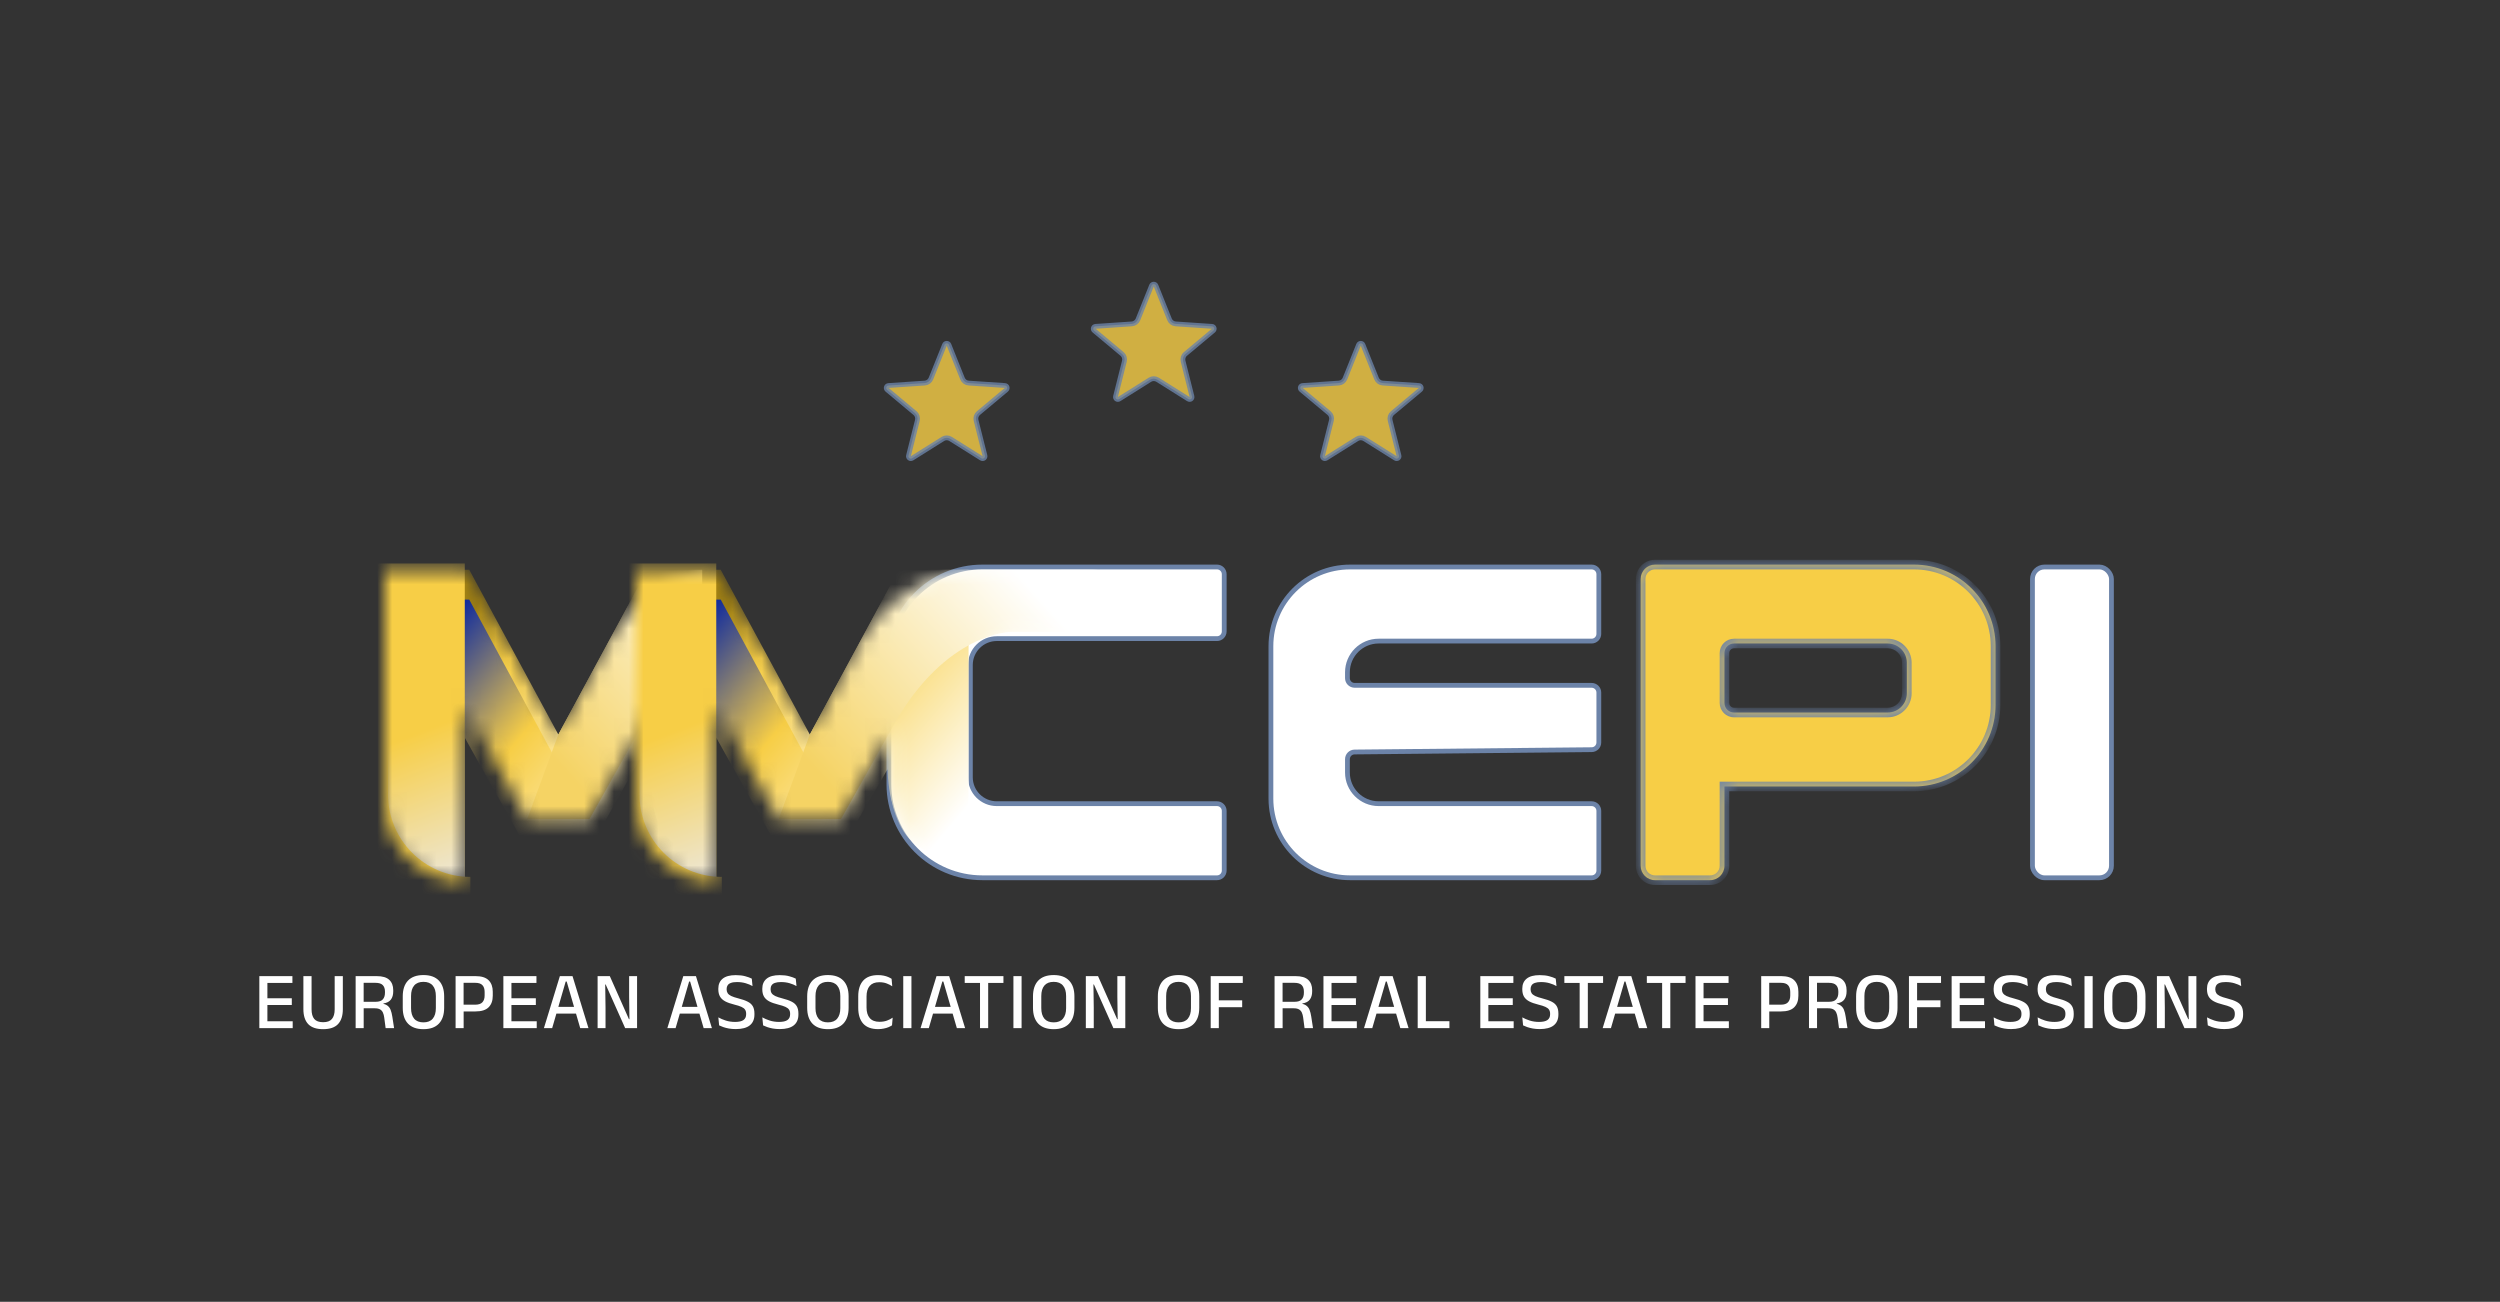 <svg width="169" height="88" viewBox="0 0 169 88" fill="none" xmlns="http://www.w3.org/2000/svg">
<rect x="0" y="0" width="169" height="88" fill="#333333" stroke="none"/>
<rect x="137.394" y="38.329" width="5.34" height="21.009" rx="0.811" fill="white" stroke="#6C83A8" stroke-width="0.324"/>
<mask id="path-3-inside-1_672_2462" fill="white">
<path fill-rule="evenodd" clip-rule="evenodd" d="M111.882 38.167C111.345 38.167 110.909 38.603 110.909 39.14V58.527C110.909 59.064 111.345 59.5 111.882 59.5H115.6C116.137 59.5 116.573 59.064 116.573 58.527V53.167H129.384C132.43 53.167 134.9 50.697 134.9 47.651V43.683C134.9 40.636 132.43 38.167 129.384 38.167H111.882ZM117.222 43.5C116.864 43.5 116.573 43.791 116.573 44.149V47.518C116.573 47.876 116.864 48.167 117.222 48.167H127.604C128.321 48.167 128.902 47.586 128.902 46.869V44.798C128.902 44.081 128.321 43.5 127.604 43.5H117.222Z"/>
</mask>
<path fill-rule="evenodd" clip-rule="evenodd" d="M111.882 38.167C111.345 38.167 110.909 38.603 110.909 39.14V58.527C110.909 59.064 111.345 59.5 111.882 59.5H115.6C116.137 59.5 116.573 59.064 116.573 58.527V53.167H129.384C132.43 53.167 134.9 50.697 134.9 47.651V43.683C134.9 40.636 132.43 38.167 129.384 38.167H111.882ZM117.222 43.5C116.864 43.5 116.573 43.791 116.573 44.149V47.518C116.573 47.876 116.864 48.167 117.222 48.167H127.604C128.321 48.167 128.902 47.586 128.902 46.869V44.798C128.902 44.081 128.321 43.5 127.604 43.5H117.222Z" fill="#F7CE46"/>
<path d="M116.573 53.167V52.842H116.249V53.167H116.573ZM111.233 39.14C111.233 38.782 111.524 38.491 111.882 38.491V37.842C111.165 37.842 110.584 38.423 110.584 39.14H111.233ZM111.233 58.527V39.14H110.584V58.527H111.233ZM111.882 59.176C111.524 59.176 111.233 58.885 111.233 58.527H110.584C110.584 59.243 111.165 59.825 111.882 59.825V59.176ZM115.6 59.176H111.882V59.825H115.6V59.176ZM116.249 58.527C116.249 58.885 115.958 59.176 115.6 59.176V59.825C116.317 59.825 116.898 59.243 116.898 58.527H116.249ZM116.249 53.167V58.527H116.898V53.167H116.249ZM129.384 52.842H116.573V53.491H129.384V52.842ZM134.575 47.651C134.575 50.518 132.251 52.842 129.384 52.842V53.491C132.609 53.491 135.224 50.876 135.224 47.651H134.575ZM134.575 43.683V47.651H135.224V43.683H134.575ZM129.384 38.491C132.251 38.491 134.575 40.816 134.575 43.683H135.224C135.224 40.457 132.609 37.842 129.384 37.842V38.491ZM111.882 38.491H129.384V37.842H111.882V38.491ZM116.898 44.149C116.898 43.97 117.043 43.825 117.222 43.825V43.176C116.685 43.176 116.249 43.611 116.249 44.149H116.898ZM116.898 47.518V44.149H116.249V47.518H116.898ZM117.222 47.842C117.043 47.842 116.898 47.697 116.898 47.518H116.249C116.249 48.055 116.685 48.491 117.222 48.491V47.842ZM127.604 47.842H117.222V48.491H127.604V47.842ZM128.578 46.869C128.578 47.407 128.142 47.842 127.604 47.842V48.491C128.5 48.491 129.226 47.765 129.226 46.869H128.578ZM128.578 44.798V46.869H129.226V44.798H128.578ZM127.604 43.825C128.142 43.825 128.578 44.26 128.578 44.798H129.226C129.226 43.902 128.5 43.176 127.604 43.176V43.825ZM117.222 43.825H127.604V43.176H117.222V43.825Z" fill="#6C83A8" mask="url(#path-3-inside-1_672_2462)"/>
<path d="M91.267 38.329H107.594C107.863 38.329 108.081 38.547 108.081 38.816V42.851C108.081 43.12 107.863 43.338 107.594 43.338H93.196C92.031 43.338 91.087 44.282 91.087 45.447V45.842C91.087 46.111 91.305 46.329 91.574 46.329H107.594C107.863 46.329 108.081 46.547 108.081 46.816V50.191C108.081 50.458 107.866 50.675 107.599 50.678L91.569 50.835C91.302 50.837 91.087 51.054 91.087 51.321V52.22C91.087 53.385 92.031 54.329 93.196 54.329H107.594C107.863 54.329 108.081 54.547 108.081 54.816V58.851C108.081 59.12 107.863 59.338 107.594 59.338H91.267C88.311 59.338 85.914 56.941 85.914 53.984V43.683C85.914 40.726 88.311 38.329 91.267 38.329Z" fill="white" stroke="#6C83A8" stroke-width="0.324"/>
<path d="M66.417 38.329H82.27C82.539 38.329 82.757 38.547 82.757 38.816V42.684C82.757 42.953 82.539 43.171 82.27 43.171H67.381C66.396 43.171 65.597 43.97 65.597 44.956V52.544C65.597 53.53 66.396 54.329 67.381 54.329H82.27C82.539 54.329 82.757 54.547 82.757 54.816V58.851C82.757 59.12 82.539 59.338 82.27 59.338H66.417C62.923 59.338 60.09 56.505 60.09 53.011V44.656C60.09 41.162 62.923 38.329 66.417 38.329Z" fill="white" stroke="#6C83A8" stroke-width="0.324"/>
<mask id="mask0_672_2462" style="mask-type:luminance" maskUnits="userSpaceOnUse" x="26" y="38" width="35" height="22">
<path d="M49.559 48.775V44.522C49.559 43.525 50.369 42.715 51.366 42.715H61C61 40.387 59.113 38.5 56.785 38.5H50.162C49.928 38.5 49.704 38.506 49.485 38.519C45.962 38.517 42.721 40.448 41.045 43.548L37.743 49.654L31.721 38.515H26V54.171C26 57.163 28.427 59.59 31.419 59.59V47.849L35.634 55.375H39.849L44.064 47.849V55.168C44.064 57.61 46.044 59.59 48.486 59.59L49.483 59.56V59.556C49.702 59.569 49.928 59.575 50.16 59.575H56.783C59.111 59.575 60.998 57.688 60.998 55.36H51.364C50.367 55.36 49.557 54.55 49.557 53.553V48.775H49.559Z" fill="white"/>
</mask>
<g mask="url(#mask0_672_2462)">
<path d="M44.064 47.849L39.849 55.377H35.634L31.419 47.849V59.59C28.427 59.59 26 57.163 26 54.171V38.515H31.721L37.743 49.654L43.765 38.515H47.469V57.527L47.471 57.557C45.03 57.557 44.066 55.577 44.066 53.135V51.509V47.849" fill="url(#paint0_linear_672_2462)"/>
<path d="M44.064 49.868L39.849 57.395H35.634L31.419 49.868V61.608C28.427 61.608 26 59.181 26 56.189V40.533H31.721L37.743 51.672L43.765 40.533H47.469V57.545L47.471 57.575C45.03 57.575 44.066 55.595 44.066 53.153V53.527V49.868" fill="url(#paint1_linear_672_2462)"/>
<path d="M31.419 38.089H25.331V65.691H31.419V38.089Z" fill="url(#paint2_linear_672_2462)"/>
<path d="M35.636 55.377L37.742 49.656L43.764 38.517L44.785 39.5C44.785 39.5 48.816 39.462 49 43.715H46C46 43.715 46.95 42.698 43.4 49.036L39.851 55.375H35.636V55.377Z" fill="url(#paint3_linear_672_2462)"/>
<path d="M26.234 38.306V53.715C26.234 56.788 28.724 59.278 31.797 59.278V60.788H24.904V38.15L26.236 38.306H26.234Z" fill="url(#paint4_linear_672_2462)"/>
</g>
<mask id="mask1_672_2462" style="mask-type:luminance" maskUnits="userSpaceOnUse" x="43" y="38" width="35" height="22">
<path d="M66.559 48.775V44.522C66.559 43.525 67.369 42.715 68.366 42.715H78C78 40.387 76.113 38.5 73.785 38.5H67.162C66.928 38.5 66.704 38.506 66.485 38.519C62.962 38.517 59.721 40.448 58.045 43.548L54.743 49.654L48.721 38.515H43V54.171C43 57.163 45.427 59.59 48.419 59.59V47.849L52.634 55.375H56.849L61.064 47.849L60.139 49.5V52.5C60 57.5 64 58.556 65.486 58.59L66.483 58.56V58.556C66.702 58.569 66.928 58.575 67.16 58.575H73.783C76.111 58.575 77.998 57.688 77.998 55.36H68.364C67.367 55.36 66.557 54.55 66.557 53.553V48.775H66.559Z" fill="white"/>
</mask>
<g mask="url(#mask1_672_2462)">
<path d="M61.064 47.849L56.849 55.377H52.634L48.419 47.849V59.59C45.427 59.59 43 57.163 43 54.171V38.515H48.721L54.743 49.654L60.765 38.515H65.469V57.527L64.471 57.557C62 57.5 60 55.5 60.14 52.5V49.5L61.066 47.849" fill="url(#paint5_linear_672_2462)"/>
<path d="M60 49.5V52L56.849 57.395H52.634L48.419 49.868V61.608C45.427 61.608 43 59.181 43 56.189V40.533H48.721L54.743 51.672L60.765 40.533H65.469V57.545L64.471 57.575C60 58.5 60 52 60 52" fill="url(#paint6_linear_672_2462)"/>
<path d="M48.419 38.089H42.331V65.691H48.419V38.089Z" fill="url(#paint7_linear_672_2462)"/>
<path d="M52.636 55.377L54.742 49.656L60.764 38.517L73.785 38.5C73.785 38.5 77.816 38.462 78 42.715H68.366C68.366 42.715 63.95 42.698 60.4 49.036L56.851 55.375H52.636V55.377Z" fill="url(#paint8_linear_672_2462)"/>
<path d="M43.234 38.306V53.715C43.234 56.788 45.724 59.278 48.797 59.278V60.788H41.904V38.15L43.236 38.306H43.234Z" fill="url(#paint9_linear_672_2462)"/>
</g>
<path opacity="0.8" d="M64.149 23.311L65.064 25.591C65.134 25.765 65.297 25.883 65.483 25.896L67.935 26.062C68.081 26.072 68.14 26.255 68.028 26.349L66.142 27.925C65.999 28.044 65.936 28.236 65.982 28.417L66.582 30.801C66.617 30.943 66.462 31.056 66.338 30.978L64.257 29.671C64.099 29.572 63.898 29.572 63.739 29.671L61.658 30.978C61.535 31.056 61.379 30.943 61.415 30.801L62.014 28.417C62.06 28.236 61.998 28.044 61.854 27.925L59.968 26.349C59.856 26.255 59.916 26.072 60.062 26.062L62.513 25.896C62.7 25.883 62.862 25.765 62.932 25.591L63.848 23.311C63.902 23.175 64.094 23.175 64.149 23.311Z" fill="#F7CE46" stroke="#6C83A8" stroke-width="0.324"/>
<path opacity="0.8" d="M92.138 23.311L93.054 25.591C93.123 25.765 93.286 25.883 93.473 25.896L95.924 26.062C96.07 26.072 96.129 26.255 96.017 26.349L94.131 27.925C93.988 28.044 93.926 28.236 93.972 28.417L94.571 30.801C94.607 30.943 94.451 31.056 94.327 30.978L92.246 29.671C92.088 29.572 91.887 29.572 91.729 29.671L89.648 30.978C89.524 31.056 89.369 30.943 89.404 30.801L90.004 28.417C90.049 28.236 89.987 28.044 89.844 27.925L87.958 26.349C87.846 26.255 87.905 26.072 88.051 26.062L90.503 25.896C90.689 25.883 90.852 25.765 90.921 25.591L91.837 23.311C91.892 23.175 92.084 23.175 92.138 23.311Z" fill="#F7CE46" stroke="#6C83A8" stroke-width="0.324"/>
<path opacity="0.8" d="M78.144 19.311L79.059 21.591C79.129 21.765 79.291 21.883 79.478 21.896L81.93 22.062C82.076 22.072 82.135 22.255 82.023 22.349L80.137 23.925C79.993 24.044 79.931 24.236 79.977 24.417L80.576 26.801C80.612 26.943 80.457 27.056 80.333 26.978L78.252 25.671C78.094 25.572 77.892 25.572 77.734 25.671L75.653 26.978C75.529 27.056 75.374 26.943 75.41 26.801L76.009 24.417C76.055 24.236 75.993 24.044 75.849 23.925L73.963 22.349C73.851 22.255 73.91 22.072 74.056 22.062L76.508 21.896C76.695 21.883 76.857 21.765 76.927 21.591L77.842 19.311C77.897 19.175 78.089 19.175 78.144 19.311Z" fill="#F7CE46" stroke="#6C83A8" stroke-width="0.324"/>
<path d="M18.076 69.5H17.531V65.986H18.076V69.5ZM19.786 69.5H17.694V69.038H19.786V69.5ZM19.726 67.938H17.845V67.481H19.726V67.938ZM19.767 66.445H17.691V65.986H19.767V66.445ZM21.843 69.572C21.386 69.572 21.05 69.457 20.833 69.228C20.617 68.997 20.509 68.66 20.509 68.219V65.986H21.062V68.235C21.062 68.517 21.122 68.733 21.243 68.881C21.366 69.028 21.566 69.101 21.843 69.101C22.119 69.101 22.318 69.028 22.439 68.881C22.562 68.733 22.624 68.517 22.624 68.235V65.986H23.176V68.219C23.176 68.66 23.068 68.997 22.852 69.228C22.637 69.457 22.301 69.572 21.843 69.572ZM26.64 69.5H26.068L25.974 68.788C25.958 68.658 25.928 68.547 25.886 68.455C25.846 68.362 25.783 68.289 25.696 68.238C25.61 68.186 25.49 68.161 25.336 68.161L24.42 68.158V67.724L25.394 67.721C25.619 67.721 25.781 67.667 25.878 67.558C25.975 67.45 26.024 67.3 26.024 67.108V67.031C26.024 66.842 25.974 66.696 25.875 66.593C25.776 66.491 25.612 66.439 25.383 66.439H24.409V65.986H25.46C25.85 65.986 26.135 66.069 26.312 66.236C26.492 66.403 26.582 66.635 26.582 66.934V67.022C26.582 67.244 26.531 67.426 26.428 67.567C26.327 67.708 26.157 67.797 25.919 67.834V67.905L25.688 67.825C25.892 67.84 26.048 67.884 26.158 67.957C26.27 68.031 26.352 68.131 26.403 68.26C26.454 68.388 26.494 68.544 26.521 68.727L26.64 69.5ZM24.585 69.5H24.041V65.986H24.583V67.875L24.585 68.081V69.5ZM28.625 69.572C28.167 69.572 27.819 69.447 27.581 69.198C27.344 68.948 27.226 68.592 27.226 68.128V67.355C27.226 66.893 27.344 66.537 27.581 66.288C27.819 66.039 28.167 65.914 28.625 65.914C29.084 65.914 29.431 66.039 29.668 66.288C29.906 66.537 30.025 66.893 30.025 67.355V68.128C30.025 68.592 29.906 68.948 29.668 69.198C29.431 69.447 29.084 69.572 28.625 69.572ZM28.625 69.112C28.904 69.112 29.113 69.029 29.253 68.862C29.394 68.693 29.464 68.456 29.464 68.15V67.333C29.464 67.025 29.394 66.788 29.253 66.624C29.113 66.457 28.904 66.373 28.625 66.373C28.347 66.373 28.137 66.457 27.996 66.624C27.856 66.788 27.787 67.025 27.787 67.333V68.15C27.787 68.456 27.856 68.693 27.996 68.862C28.137 69.029 28.347 69.112 28.625 69.112ZM32.145 68.373H31.161V67.916H32.131C32.351 67.916 32.511 67.862 32.61 67.754C32.711 67.644 32.761 67.492 32.761 67.297V67.058C32.761 66.858 32.712 66.705 32.613 66.599C32.514 66.492 32.355 66.439 32.137 66.439H31.158V65.986H32.148C32.551 65.986 32.845 66.079 33.031 66.266C33.218 66.451 33.311 66.711 33.311 67.044V67.311C33.311 67.645 33.218 67.905 33.031 68.092C32.844 68.279 32.548 68.373 32.145 68.373ZM31.342 69.5H30.798V65.986H31.339V68.051L31.342 68.298V69.5ZM34.573 69.5H34.028V65.986H34.573V69.5ZM36.283 69.5H34.19V69.038H36.283V69.5ZM36.223 67.938H34.342V67.481H36.223V67.938ZM36.264 66.445H34.188V65.986H36.264V66.445ZM37.327 69.5H36.769L37.847 65.986H38.702L39.78 69.5H39.222L38.309 66.354H38.24L37.327 69.5ZM39.071 68.518H37.473V68.062H39.071V68.518ZM40.398 65.986H41.223L42.518 68.9H42.551L42.529 67.382V65.986H43.066V69.5H42.26L40.945 66.552H40.912L40.934 68.133V69.5H40.398V65.986ZM45.671 69.5H45.113L46.191 65.986H47.046L48.124 69.5H47.566L46.653 66.354H46.584L45.671 69.5ZM47.414 68.518H45.817V68.062H47.414V68.518ZM49.735 69.566C49.568 69.566 49.414 69.553 49.273 69.528C49.132 69.502 49.005 69.47 48.893 69.431C48.783 69.393 48.69 69.354 48.613 69.316L48.56 68.774C48.702 68.855 48.868 68.926 49.061 68.989C49.255 69.051 49.465 69.082 49.691 69.082C49.947 69.082 50.136 69.04 50.257 68.956C50.378 68.869 50.439 68.74 50.439 68.568V68.526C50.439 68.415 50.414 68.323 50.364 68.251C50.317 68.178 50.235 68.116 50.12 68.064C50.004 68.011 49.847 67.961 49.65 67.913C49.389 67.849 49.178 67.774 49.017 67.688C48.858 67.6 48.741 67.491 48.668 67.361C48.594 67.228 48.558 67.064 48.558 66.868V66.841C48.558 66.546 48.656 66.318 48.852 66.159C49.048 65.999 49.342 65.919 49.735 65.919C49.986 65.919 50.2 65.944 50.378 65.994C50.558 66.041 50.706 66.096 50.821 66.156L50.87 66.659C50.737 66.582 50.583 66.518 50.408 66.467C50.234 66.414 50.038 66.387 49.82 66.387C49.65 66.387 49.513 66.406 49.41 66.445C49.308 66.481 49.233 66.535 49.188 66.607C49.142 66.677 49.119 66.761 49.119 66.86V66.871C49.119 66.974 49.142 67.062 49.188 67.135C49.233 67.208 49.314 67.273 49.429 67.33C49.547 67.385 49.713 67.44 49.927 67.495C50.182 67.559 50.387 67.632 50.543 67.713C50.701 67.791 50.816 67.895 50.89 68.023C50.963 68.15 51 68.317 51 68.524V68.579C51 68.903 50.894 69.149 50.684 69.316C50.473 69.483 50.156 69.566 49.735 69.566ZM52.708 69.566C52.541 69.566 52.387 69.553 52.246 69.528C52.104 69.502 51.978 69.47 51.866 69.431C51.756 69.393 51.663 69.354 51.586 69.316L51.533 68.774C51.675 68.855 51.841 68.926 52.034 68.989C52.228 69.051 52.438 69.082 52.664 69.082C52.92 69.082 53.109 69.04 53.23 68.956C53.351 68.869 53.412 68.74 53.412 68.568V68.526C53.412 68.415 53.387 68.323 53.337 68.251C53.29 68.178 53.208 68.116 53.093 68.064C52.977 68.011 52.82 67.961 52.622 67.913C52.362 67.849 52.151 67.774 51.99 67.688C51.83 67.6 51.714 67.491 51.641 67.361C51.567 67.228 51.531 67.064 51.531 66.868V66.841C51.531 66.546 51.629 66.318 51.825 66.159C52.021 65.999 52.315 65.919 52.708 65.919C52.959 65.919 53.173 65.944 53.351 65.994C53.531 66.041 53.678 66.096 53.794 66.156L53.843 66.659C53.709 66.582 53.556 66.518 53.381 66.467C53.207 66.414 53.011 66.387 52.793 66.387C52.622 66.387 52.486 66.406 52.383 66.445C52.28 66.481 52.206 66.535 52.16 66.607C52.114 66.677 52.092 66.761 52.092 66.86V66.871C52.092 66.974 52.114 67.062 52.16 67.135C52.206 67.208 52.287 67.273 52.402 67.33C52.52 67.385 52.686 67.44 52.9 67.495C53.155 67.559 53.36 67.632 53.516 67.713C53.674 67.791 53.789 67.895 53.863 68.023C53.936 68.15 53.973 68.317 53.973 68.524V68.579C53.973 68.903 53.867 69.149 53.656 69.316C53.446 69.483 53.129 69.566 52.708 69.566ZM55.966 69.572C55.508 69.572 55.159 69.447 54.921 69.198C54.685 68.948 54.566 68.592 54.566 68.128V67.355C54.566 66.893 54.685 66.537 54.921 66.288C55.159 66.039 55.508 65.914 55.966 65.914C56.424 65.914 56.772 66.039 57.008 66.288C57.247 66.537 57.366 66.893 57.366 67.355V68.128C57.366 68.592 57.247 68.948 57.008 69.198C56.772 69.447 56.424 69.572 55.966 69.572ZM55.966 69.112C56.245 69.112 56.454 69.029 56.593 68.862C56.734 68.693 56.805 68.456 56.805 68.15V67.333C56.805 67.025 56.734 66.788 56.593 66.624C56.454 66.457 56.245 66.373 55.966 66.373C55.687 66.373 55.477 66.457 55.336 66.624C55.197 66.788 55.127 67.025 55.127 67.333V68.15C55.127 68.456 55.197 68.693 55.336 68.862C55.477 69.029 55.687 69.112 55.966 69.112ZM59.359 69.569C58.91 69.569 58.574 69.444 58.35 69.195C58.128 68.945 58.017 68.591 58.017 68.13V67.35C58.017 66.891 58.128 66.538 58.35 66.291C58.574 66.041 58.91 65.917 59.359 65.917C59.497 65.917 59.622 65.929 59.736 65.953C59.85 65.976 59.951 66.007 60.041 66.046C60.131 66.085 60.208 66.125 60.272 66.167L60.316 66.673C60.208 66.6 60.082 66.535 59.939 66.481C59.796 66.425 59.628 66.398 59.433 66.398C59.151 66.398 58.938 66.481 58.793 66.648C58.65 66.815 58.578 67.052 58.578 67.358V68.111C58.578 68.416 58.651 68.652 58.795 68.821C58.942 68.989 59.16 69.074 59.45 69.074C59.641 69.074 59.809 69.047 59.956 68.994C60.104 68.939 60.234 68.872 60.344 68.793L60.3 69.313C60.236 69.355 60.157 69.396 60.063 69.437C59.971 69.475 59.866 69.506 59.747 69.53C59.63 69.556 59.5 69.569 59.359 69.569ZM61.613 65.986V69.5H61.06V65.986H61.613ZM62.788 69.5H62.23L63.308 65.986H64.163L65.241 69.5H64.683L63.77 66.354H63.701L62.788 69.5ZM64.531 68.518H62.934V68.062H64.531V68.518ZM66.801 69.5H66.249V66.082H66.801V69.5ZM67.832 66.448H65.215V65.986H67.832V66.448ZM69.059 65.986V69.5H68.507V65.986H69.059ZM71.23 69.572C70.772 69.572 70.423 69.447 70.185 69.198C69.949 68.948 69.83 68.592 69.83 68.128V67.355C69.83 66.893 69.949 66.537 70.185 66.288C70.423 66.039 70.772 65.914 71.23 65.914C71.688 65.914 72.036 66.039 72.272 66.288C72.511 66.537 72.63 66.893 72.63 67.355V68.128C72.63 68.592 72.511 68.948 72.272 69.198C72.036 69.447 71.688 69.572 71.23 69.572ZM71.23 69.112C71.509 69.112 71.718 69.029 71.857 68.862C71.998 68.693 72.069 68.456 72.069 68.15V67.333C72.069 67.025 71.998 66.788 71.857 66.624C71.718 66.457 71.509 66.373 71.23 66.373C70.951 66.373 70.742 66.457 70.6 66.624C70.461 66.788 70.391 67.025 70.391 67.333V68.15C70.391 68.456 70.461 68.693 70.6 68.862C70.742 69.029 70.951 69.112 71.23 69.112ZM73.402 65.986H74.227L75.522 68.9H75.555L75.533 67.382V65.986H76.07V69.5H75.264L73.949 66.552H73.916L73.938 68.133V69.5H73.402V65.986ZM79.67 69.572C79.212 69.572 78.864 69.447 78.625 69.198C78.389 68.948 78.271 68.592 78.271 68.128V67.355C78.271 66.893 78.389 66.537 78.625 66.288C78.864 66.039 79.212 65.914 79.67 65.914C80.129 65.914 80.476 66.039 80.713 66.288C80.951 66.537 81.07 66.893 81.07 67.355V68.128C81.07 68.592 80.951 68.948 80.713 69.198C80.476 69.447 80.129 69.572 79.67 69.572ZM79.67 69.112C79.949 69.112 80.158 69.029 80.297 68.862C80.439 68.693 80.509 68.456 80.509 68.15V67.333C80.509 67.025 80.439 66.788 80.297 66.624C80.158 66.457 79.949 66.373 79.67 66.373C79.392 66.373 79.182 66.457 79.041 66.624C78.901 66.788 78.832 67.025 78.832 67.333V68.15C78.832 68.456 78.901 68.693 79.041 68.862C79.182 69.029 79.392 69.112 79.67 69.112ZM82.392 69.5H81.843V65.986H82.392V69.5ZM83.971 68.087H82.156V67.624H83.971V68.087ZM84.012 66.448H82.002V65.986H84.012V66.448ZM88.759 69.5H88.187L88.094 68.788C88.077 68.658 88.048 68.547 88.006 68.455C87.966 68.362 87.902 68.289 87.816 68.238C87.73 68.186 87.61 68.161 87.456 68.161L86.54 68.158V67.724L87.514 67.721C87.739 67.721 87.9 67.667 87.998 67.558C88.095 67.45 88.143 67.3 88.143 67.108V67.031C88.143 66.842 88.094 66.696 87.995 66.593C87.896 66.491 87.732 66.439 87.503 66.439H86.529V65.986H87.58C87.97 65.986 88.254 66.069 88.432 66.236C88.612 66.403 88.702 66.635 88.702 66.934V67.022C88.702 67.244 88.65 67.426 88.548 67.567C88.447 67.708 88.277 67.797 88.039 67.834V67.905L87.808 67.825C88.011 67.84 88.168 67.884 88.278 67.957C88.39 68.031 88.472 68.131 88.523 68.26C88.574 68.388 88.614 68.544 88.641 68.727L88.759 69.5ZM86.705 69.5H86.161V65.986H86.702V67.875L86.705 68.081V69.5ZM90.011 69.5H89.466V65.986H90.011V69.5ZM91.722 69.5H89.629V69.038H91.722V69.5ZM91.661 67.938H89.78V67.481H91.661V67.938ZM91.702 66.445H89.626V65.986H91.702V66.445ZM92.766 69.5H92.207L93.285 65.986H94.141L95.219 69.5H94.66L93.747 66.354H93.678L92.766 69.5ZM94.509 68.518H92.911V68.062H94.509V68.518ZM96.389 65.986V69.5H95.836V65.986H96.389ZM96.139 69.5V69.032H97.981V69.5H96.139ZM100.613 69.5H100.069V65.986H100.613V69.5ZM102.324 69.5H100.231V69.038H102.324V69.5ZM102.263 67.938H100.382V67.481H102.263V67.938ZM102.304 66.445H100.228V65.986H102.304V66.445ZM104.083 69.566C103.916 69.566 103.762 69.553 103.621 69.528C103.48 69.502 103.353 69.47 103.241 69.431C103.131 69.393 103.038 69.354 102.961 69.316L102.908 68.774C103.05 68.855 103.216 68.926 103.409 68.989C103.603 69.051 103.813 69.082 104.039 69.082C104.295 69.082 104.484 69.04 104.605 68.956C104.726 68.869 104.787 68.74 104.787 68.568V68.526C104.787 68.415 104.762 68.323 104.712 68.251C104.665 68.178 104.583 68.116 104.468 68.064C104.352 68.011 104.195 67.961 103.997 67.913C103.737 67.849 103.526 67.774 103.365 67.688C103.205 67.6 103.089 67.491 103.016 67.361C102.942 67.228 102.906 67.064 102.906 66.868V66.841C102.906 66.546 103.004 66.318 103.2 66.159C103.396 65.999 103.69 65.919 104.083 65.919C104.334 65.919 104.548 65.944 104.726 65.994C104.906 66.041 105.053 66.096 105.169 66.156L105.218 66.659C105.085 66.582 104.931 66.518 104.756 66.467C104.582 66.414 104.386 66.387 104.168 66.387C103.997 66.387 103.861 66.406 103.758 66.445C103.656 66.481 103.581 66.535 103.535 66.607C103.49 66.677 103.467 66.761 103.467 66.86V66.871C103.467 66.974 103.49 67.062 103.535 67.135C103.581 67.208 103.662 67.273 103.777 67.33C103.895 67.385 104.061 67.44 104.275 67.495C104.53 67.559 104.735 67.632 104.891 67.713C105.049 67.791 105.164 67.895 105.238 68.023C105.311 68.15 105.348 68.317 105.348 68.524V68.579C105.348 68.903 105.242 69.149 105.031 69.316C104.821 69.483 104.504 69.566 104.083 69.566ZM107.338 69.5H106.785V66.082H107.338V69.5ZM108.369 66.448H105.751V65.986H108.369V66.448ZM108.9 69.5H108.341L109.419 65.986H110.275L111.353 69.5H110.794L109.881 66.354H109.813L108.9 69.5ZM110.643 68.518H109.045V68.062H110.643V68.518ZM112.913 69.5H112.36V66.082H112.913V69.5ZM113.944 66.448H111.326V65.986H113.944V66.448ZM115.16 69.5H114.616V65.986H115.16V69.5ZM116.871 69.5H114.778V69.038H116.871V69.5ZM116.81 67.938H114.929V67.481H116.81V67.938ZM116.851 66.445H114.775V65.986H116.851V66.445ZM120.405 68.373H119.42V67.916H120.391C120.611 67.916 120.771 67.862 120.87 67.754C120.97 67.644 121.021 67.492 121.021 67.297V67.058C121.021 66.858 120.971 66.705 120.872 66.599C120.773 66.492 120.615 66.439 120.397 66.439H119.418V65.986H120.408C120.811 65.986 121.105 66.079 121.29 66.266C121.477 66.451 121.571 66.711 121.571 67.044V67.311C121.571 67.645 121.477 67.905 121.29 68.092C121.103 68.279 120.808 68.373 120.405 68.373ZM119.602 69.5H119.057V65.986H119.599V68.051L119.602 68.298V69.5ZM124.887 69.5H124.315L124.221 68.788C124.205 68.658 124.175 68.547 124.133 68.455C124.093 68.362 124.03 68.289 123.943 68.238C123.857 68.186 123.737 68.161 123.583 68.161L122.667 68.158V67.724L123.641 67.721C123.866 67.721 124.028 67.667 124.125 67.558C124.222 67.45 124.271 67.3 124.271 67.108V67.031C124.271 66.842 124.221 66.696 124.122 66.593C124.023 66.491 123.859 66.439 123.63 66.439H122.656V65.986H123.707C124.097 65.986 124.382 66.069 124.559 66.236C124.739 66.403 124.829 66.635 124.829 66.934V67.022C124.829 67.244 124.778 67.426 124.675 67.567C124.574 67.708 124.405 67.797 124.166 67.834V67.905L123.935 67.825C124.139 67.84 124.295 67.884 124.405 67.957C124.517 68.031 124.599 68.131 124.65 68.26C124.702 68.388 124.741 68.544 124.768 68.727L124.887 69.5ZM122.832 69.5H122.288V65.986H122.83V67.875L122.832 68.081V69.5ZM126.872 69.572C126.414 69.572 126.066 69.447 125.827 69.198C125.591 68.948 125.473 68.592 125.473 68.128V67.355C125.473 66.893 125.591 66.537 125.827 66.288C126.066 66.039 126.414 65.914 126.872 65.914C127.331 65.914 127.678 66.039 127.915 66.288C128.153 66.537 128.272 66.893 128.272 67.355V68.128C128.272 68.592 128.153 68.948 127.915 69.198C127.678 69.447 127.331 69.572 126.872 69.572ZM126.872 69.112C127.151 69.112 127.36 69.029 127.499 68.862C127.641 68.693 127.711 68.456 127.711 68.15V67.333C127.711 67.025 127.641 66.788 127.499 66.624C127.36 66.457 127.151 66.373 126.872 66.373C126.594 66.373 126.384 66.457 126.243 66.624C126.103 66.788 126.034 67.025 126.034 67.333V68.15C126.034 68.456 126.103 68.693 126.243 68.862C126.384 69.029 126.594 69.112 126.872 69.112ZM129.595 69.5H129.045V65.986H129.595V69.5ZM131.173 68.087H129.358V67.624H131.173V68.087ZM131.214 66.448H129.204V65.986H131.214V66.448ZM132.476 69.5H131.931V65.986H132.476V69.5ZM134.186 69.5H132.094V69.038H134.186V69.5ZM134.126 67.938H132.245V67.481H134.126V67.938ZM134.167 66.445H132.091V65.986H134.167V66.445ZM135.946 69.566C135.779 69.566 135.625 69.553 135.484 69.528C135.342 69.502 135.216 69.47 135.104 69.431C134.994 69.393 134.901 69.354 134.824 69.316L134.771 68.774C134.912 68.855 135.079 68.926 135.272 68.989C135.466 69.051 135.676 69.082 135.902 69.082C136.158 69.082 136.347 69.04 136.468 68.956C136.589 68.869 136.65 68.74 136.65 68.568V68.526C136.65 68.415 136.625 68.323 136.575 68.251C136.528 68.178 136.446 68.116 136.331 68.064C136.215 68.011 136.058 67.961 135.86 67.913C135.6 67.849 135.389 67.774 135.228 67.688C135.068 67.6 134.952 67.491 134.879 67.361C134.805 67.228 134.769 67.064 134.769 66.868V66.841C134.769 66.546 134.867 66.318 135.063 66.159C135.259 65.999 135.553 65.919 135.946 65.919C136.197 65.919 136.411 65.944 136.589 65.994C136.769 66.041 136.916 66.096 137.032 66.156L137.081 66.659C136.947 66.582 136.793 66.518 136.619 66.467C136.445 66.414 136.249 66.387 136.031 66.387C135.86 66.387 135.724 66.406 135.621 66.445C135.518 66.481 135.444 66.535 135.398 66.607C135.352 66.677 135.33 66.761 135.33 66.86V66.871C135.33 66.974 135.352 67.062 135.398 67.135C135.444 67.208 135.525 67.273 135.64 67.33C135.758 67.385 135.924 67.44 136.138 67.495C136.393 67.559 136.598 67.632 136.754 67.713C136.912 67.791 137.027 67.895 137.101 68.023C137.174 68.15 137.211 68.317 137.211 68.524V68.579C137.211 68.903 137.105 69.149 136.894 69.316C136.683 69.483 136.367 69.566 135.946 69.566ZM138.918 69.566C138.752 69.566 138.598 69.553 138.456 69.528C138.315 69.502 138.189 69.47 138.077 69.431C137.967 69.393 137.873 69.354 137.796 69.316L137.744 68.774C137.885 68.855 138.052 68.926 138.245 68.989C138.439 69.051 138.649 69.082 138.874 69.082C139.131 69.082 139.32 69.04 139.441 68.956C139.562 68.869 139.622 68.74 139.622 68.568V68.526C139.622 68.415 139.598 68.323 139.548 68.251C139.5 68.178 139.419 68.116 139.303 68.064C139.188 68.011 139.031 67.961 138.833 67.913C138.573 67.849 138.362 67.774 138.201 67.688C138.041 67.6 137.925 67.491 137.851 67.361C137.778 67.228 137.741 67.064 137.741 66.868V66.841C137.741 66.546 137.839 66.318 138.036 66.159C138.232 65.999 138.526 65.919 138.918 65.919C139.17 65.919 139.384 65.944 139.562 65.994C139.742 66.041 139.889 66.096 140.005 66.156L140.054 66.659C139.92 66.582 139.766 66.518 139.592 66.467C139.418 66.414 139.222 66.387 139.004 66.387C138.833 66.387 138.697 66.406 138.594 66.445C138.491 66.481 138.417 66.535 138.371 66.607C138.325 66.677 138.302 66.761 138.302 66.86V66.871C138.302 66.974 138.325 67.062 138.371 67.135C138.417 67.208 138.498 67.273 138.613 67.33C138.73 67.385 138.896 67.44 139.111 67.495C139.366 67.559 139.571 67.632 139.727 67.713C139.885 67.791 140 67.895 140.073 68.023C140.147 68.15 140.183 68.317 140.183 68.524V68.579C140.183 68.903 140.078 69.149 139.867 69.316C139.656 69.483 139.34 69.566 138.918 69.566ZM141.464 65.986V69.5H140.912V65.986H141.464ZM143.635 69.572C143.177 69.572 142.828 69.447 142.59 69.198C142.354 68.948 142.235 68.592 142.235 68.128V67.355C142.235 66.893 142.354 66.537 142.59 66.288C142.828 66.039 143.177 65.914 143.635 65.914C144.093 65.914 144.441 66.039 144.677 66.288C144.916 66.537 145.035 66.893 145.035 67.355V68.128C145.035 68.592 144.916 68.948 144.677 69.198C144.441 69.447 144.093 69.572 143.635 69.572ZM143.635 69.112C143.914 69.112 144.123 69.029 144.262 68.862C144.403 68.693 144.474 68.456 144.474 68.15V67.333C144.474 67.025 144.403 66.788 144.262 66.624C144.123 66.457 143.914 66.373 143.635 66.373C143.356 66.373 143.146 66.457 143.005 66.624C142.866 66.788 142.796 67.025 142.796 67.333V68.15C142.796 68.456 142.866 68.693 143.005 68.862C143.146 69.029 143.356 69.112 143.635 69.112ZM145.807 65.986H146.632L147.927 68.9H147.96L147.938 67.382V65.986H148.475V69.5H147.669L146.354 66.552H146.321L146.343 68.133V69.5H145.807V65.986ZM150.369 69.566C150.202 69.566 150.048 69.553 149.907 69.528C149.766 69.502 149.639 69.47 149.528 69.431C149.418 69.393 149.324 69.354 149.247 69.316L149.195 68.774C149.336 68.855 149.503 68.926 149.695 68.989C149.89 69.051 150.1 69.082 150.325 69.082C150.582 69.082 150.771 69.04 150.892 68.956C151.013 68.869 151.073 68.74 151.073 68.568V68.526C151.073 68.415 151.048 68.323 150.999 68.251C150.951 68.178 150.87 68.116 150.754 68.064C150.639 68.011 150.482 67.961 150.284 67.913C150.023 67.849 149.813 67.774 149.651 67.688C149.492 67.6 149.375 67.491 149.302 67.361C149.229 67.228 149.192 67.064 149.192 66.868V66.841C149.192 66.546 149.29 66.318 149.486 66.159C149.682 65.999 149.977 65.919 150.369 65.919C150.62 65.919 150.835 65.944 151.013 65.994C151.192 66.041 151.34 66.096 151.455 66.156L151.505 66.659C151.371 66.582 151.217 66.518 151.043 66.467C150.869 66.414 150.672 66.387 150.454 66.387C150.284 66.387 150.147 66.406 150.045 66.445C149.942 66.481 149.868 66.535 149.822 66.607C149.776 66.677 149.753 66.761 149.753 66.86V66.871C149.753 66.974 149.776 67.062 149.822 67.135C149.868 67.208 149.948 67.273 150.064 67.33C150.181 67.385 150.347 67.44 150.562 67.495C150.816 67.559 151.022 67.632 151.178 67.713C151.335 67.791 151.451 67.895 151.524 68.023C151.597 68.15 151.634 68.317 151.634 68.524V68.579C151.634 68.903 151.529 69.149 151.318 69.316C151.107 69.483 150.791 69.566 150.369 69.566Z" fill="white"/>
<defs>
<linearGradient id="paint0_linear_672_2462" x1="47.855" y1="51.206" x2="31.591" y2="42.058" gradientUnits="userSpaceOnUse">
<stop stop-color="white"/>
<stop offset="0.81" stop-color="#F7CE46"/>
<stop offset="1" stop-color="#9F7F13"/>
</linearGradient>
<linearGradient id="paint1_linear_672_2462" x1="45.5" y1="58" x2="22.951" y2="39.008" gradientUnits="userSpaceOnUse">
<stop stop-color="white"/>
<stop offset="0.446" stop-color="#F7CE46"/>
<stop offset="0.764" stop-color="#0020A4"/>
<stop offset="1" stop-color="#224BF9"/>
<stop offset="1" stop-color="#F7CE46"/>
</linearGradient>
<linearGradient id="paint2_linear_672_2462" x1="24.376" y1="38.439" x2="33.116" y2="61.371" gradientUnits="userSpaceOnUse">
<stop offset="0.479" stop-color="#F7CE46"/>
<stop offset="1" stop-color="#EAEDFB"/>
</linearGradient>
<linearGradient id="paint3_linear_672_2462" x1="52.937" y1="40.025" x2="38.706" y2="52.731" gradientUnits="userSpaceOnUse">
<stop stop-color="white"/>
<stop offset="1" stop-color="#F5D364"/>
</linearGradient>
<linearGradient id="paint4_linear_672_2462" x1="26.23" y1="56.853" x2="31.591" y2="38.5" gradientUnits="userSpaceOnUse">
<stop stop-color="#F7CE46"/>
<stop offset="1" stop-color="#F7CE46"/>
</linearGradient>
<linearGradient id="paint5_linear_672_2462" x1="64.855" y1="51.206" x2="48.591" y2="42.058" gradientUnits="userSpaceOnUse">
<stop stop-color="white"/>
<stop offset="0.81" stop-color="#F7CE46"/>
<stop offset="1" stop-color="#9F7F13"/>
</linearGradient>
<linearGradient id="paint6_linear_672_2462" x1="62.5" y1="58" x2="39.95" y2="39.008" gradientUnits="userSpaceOnUse">
<stop stop-color="white"/>
<stop offset="0.446" stop-color="#F7CE46"/>
<stop offset="0.764" stop-color="#0020A4"/>
<stop offset="1" stop-color="#224BF9"/>
<stop offset="1" stop-color="#F7CE46"/>
</linearGradient>
<linearGradient id="paint7_linear_672_2462" x1="41.376" y1="38.439" x2="50.116" y2="61.371" gradientUnits="userSpaceOnUse">
<stop offset="0.479" stop-color="#F7CE46"/>
<stop offset="1" stop-color="#EAEDFB"/>
</linearGradient>
<linearGradient id="paint8_linear_672_2462" x1="69.937" y1="40.025" x2="55.706" y2="52.731" gradientUnits="userSpaceOnUse">
<stop stop-color="white"/>
<stop offset="1" stop-color="#F5D364"/>
</linearGradient>
<linearGradient id="paint9_linear_672_2462" x1="43.23" y1="56.853" x2="48.591" y2="38.5" gradientUnits="userSpaceOnUse">
<stop stop-color="#F7CE46"/>
<stop offset="1" stop-color="#F7CE46"/>
</linearGradient>
</defs>
</svg>
